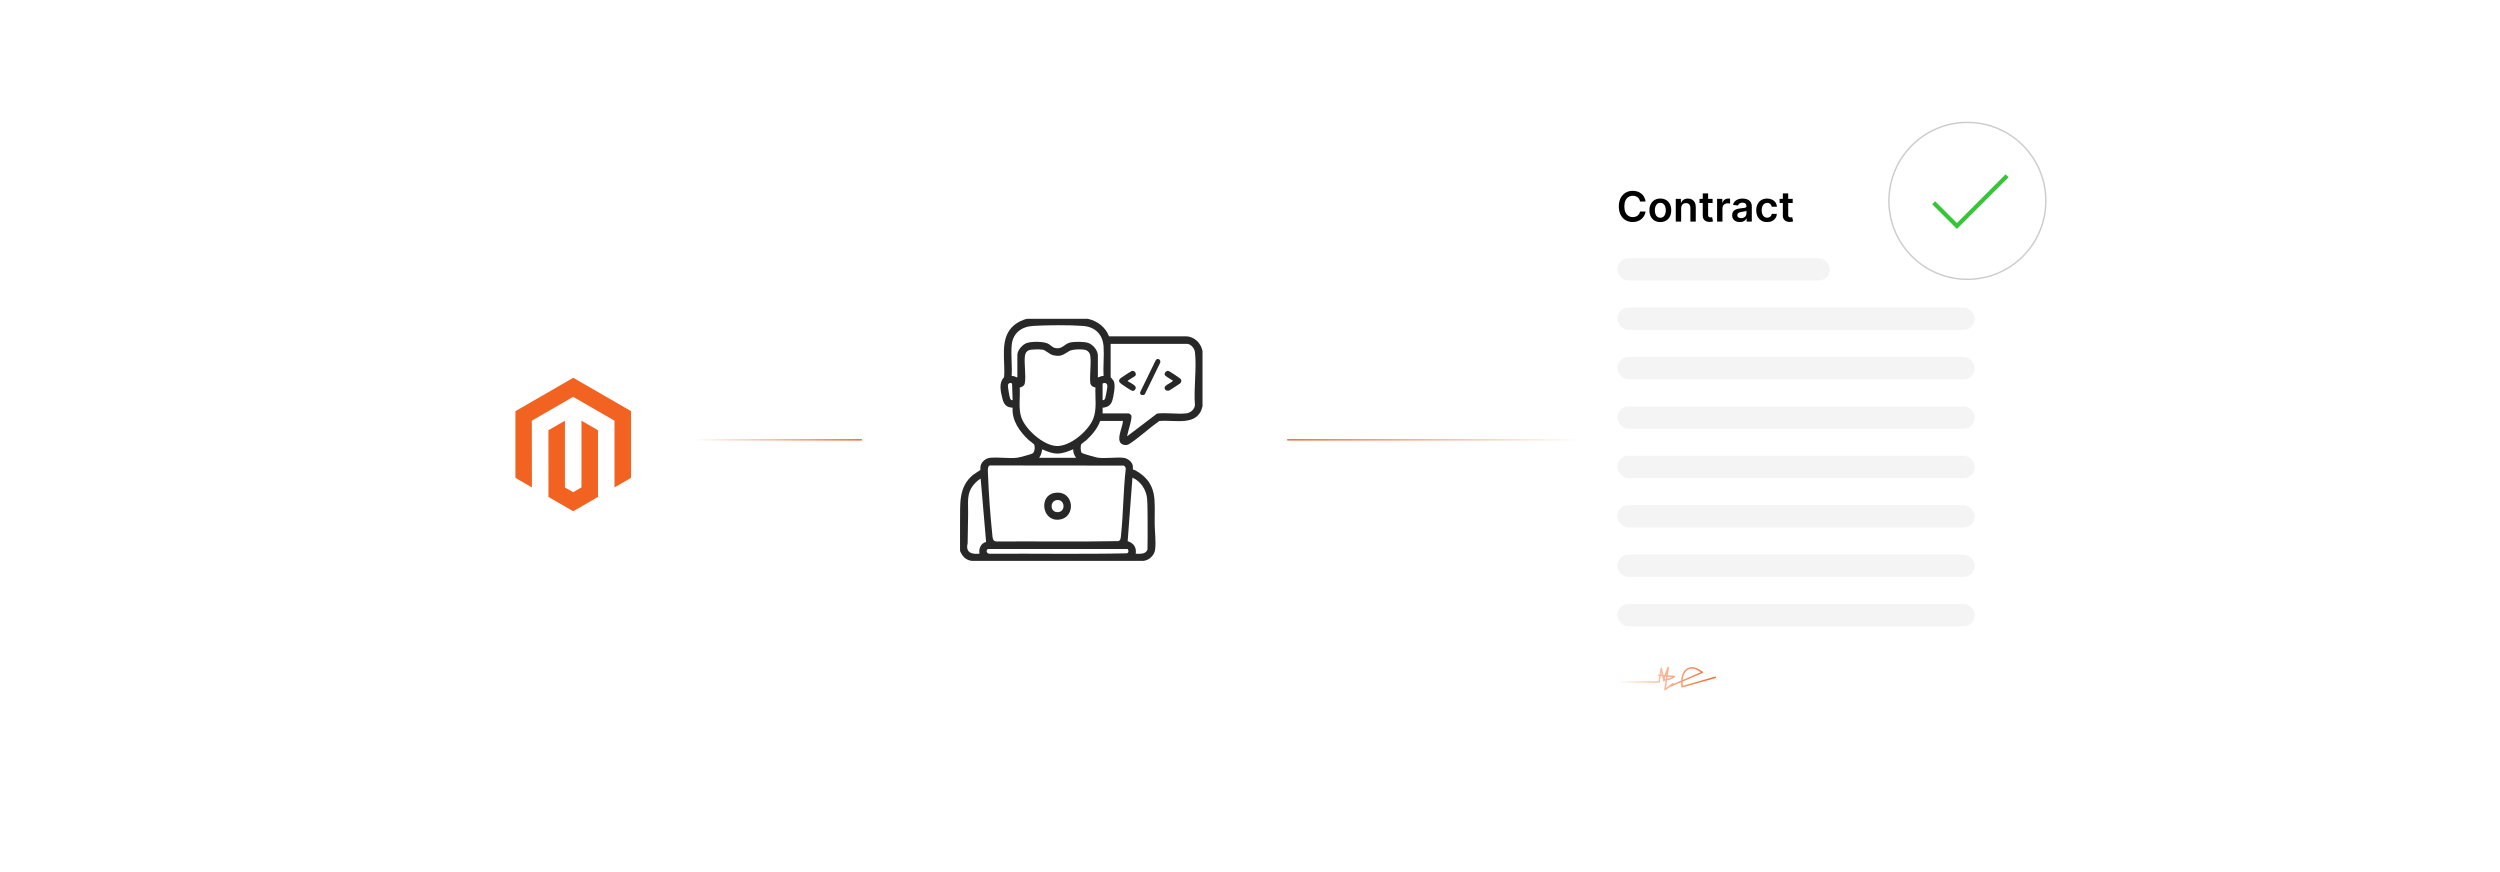 <?xml version="1.0" encoding="UTF-8"?><svg id="a" xmlns="http://www.w3.org/2000/svg" xmlns:xlink="http://www.w3.org/1999/xlink" viewBox="0 0 860 300"><defs><filter id="b" x="263.544" y="46.868" width="212.16" height="212.16" filterUnits="userSpaceOnUse"><feOffset dx="0" dy="0"/><feGaussianBlur result="c" stdDeviation="10.906"/><feFlood flood-color="#898989" flood-opacity=".3"/><feComposite in2="c" operator="in"/><feComposite in="SourceGraphic"/></filter><filter id="d" x="137.79" y="93.434" width="118.8" height="119.04" filterUnits="userSpaceOnUse"><feOffset dx="0" dy="0"/><feGaussianBlur result="e" stdDeviation="6.105"/><feFlood flood-color="#898989" flood-opacity=".3"/><feComposite in2="e" operator="in"/><feComposite in="SourceGraphic"/></filter><linearGradient id="f" x1="238.14" y1="151.305" x2="296.463" y2="151.305" gradientUnits="userSpaceOnUse"><stop offset="0" stop-color="#f26322" stop-opacity="0"/><stop offset="1" stop-color="#f26322"/></linearGradient><linearGradient id="g" x1="442.802" y1="151.305" x2="543.418" y2="151.305" gradientUnits="userSpaceOnUse"><stop offset="0" stop-color="#f26322"/><stop offset="1" stop-color="#f26322" stop-opacity="0"/></linearGradient><filter id="h" x="504.366" y="12.41" width="224.4" height="284.4" filterUnits="userSpaceOnUse"><feOffset dx="0" dy="0"/><feGaussianBlur result="i" stdDeviation="12.952"/><feFlood flood-color="#898989" flood-opacity=".3"/><feComposite in2="i" operator="in"/><feComposite in="SourceGraphic"/></filter><linearGradient id="j" x1="556.114" y1="233.391" x2="590.307" y2="233.391" xlink:href="#f"/></defs><rect x="296.463" y="79.743" width="146.339" height="146.339" rx="10.685" ry="10.685" fill="#fff" filter="url(#b)"/><path d="M374.244,109.678c3.303.745,6.032,2.84,7.275,6.023l27.0.01c2.698.42,4.575,2.393,5.149,5.023v19.023c-1.618,7.15-9.529,4.536-14.873,5.073-3.311,2.301-6.428,5.267-9.741,7.513-.811.55-1.253.9-2.31.708-3.561-.648-.467-6.083-.445-8.254h-7.82c-.935,2.574-2.748,4.74-4.722,6.587-.386.361-1.72,1.184-1.872,1.546-.218.518-.181,2.431.234,2.849.292.295,4.981,1.604,5.646,1.682,2.697.316,5.895-.232,8.623.011,1.434.128,3.007,1.286,3.296,2.726.066.33-.02,1.243.055,1.328.028.032.576.123.805.253,7.97,4.525,6.559,10.428,6.664,18.388.038,2.879.497,6.036.152,8.918-.228,1.903-2.065,3.675-3.967,3.845h-59.15c-2.004-.225-3.287-1.642-3.985-3.421.045-3.356-.06-6.725,0-10.081.108-6.017-.646-11.853,4.485-16.092.413-.342,2.355-1.492,2.438-1.631.186-.311.035-.925.12-1.343.312-1.526,1.768-2.727,3.304-2.881,2.919-.293,6.369.32,9.266-.019.763-.089,4.598-1.121,5.24-1.437.876-.432.981-2.349.641-3.096-.127-.28-1.523-1.216-1.874-1.544-3.08-2.884-5.861-6.694-5.537-11.139-2.219-.076-3.052-1.216-3.535-3.22-.585-2.429-1.315-5.292.6-7.272.506-6.009-1.798-13.55,3.511-17.958,1.065-.885,3.109-1.945,4.475-2.119h20.852ZM349.97,129.839v-7.723c0-1.616,1.729-3.587,3.213-4.11,1.687-.594,5.618-.577,7.252.17.781.357,1.599,1.302,2.401,1.506,2.519.642,3.179-1.306,5.184-1.827,1.435-.373,4.908-.368,6.314.107,1.636.553,3.332,2.557,3.332,4.317v7.561c.663-.156,1.228-.6,1.954-.489-.176-3.319.236-6.876.007-10.168-.291-4.18-2.929-6.761-7.095-7.064-4.869-.354-12.209-.297-17.112-.009-4.07.239-7.08,2.523-7.41,6.75-.264,3.373.208,7.084.006,10.492.726-.111,1.291.332,1.954.489ZM408.537,118.295h-26.473v11.463c0,.094.891.903,1.121,1.483.577,1.456-.076,4.865-.517,6.436-.483,1.716-1.615,2.434-3.365,2.576l-.008,1.944h9.041c.103,0,.745.505.812.652.448.985-1.062,5.305-1.308,6.657-.026.144-.194.431.007.494l10.176-7.729c3.198-.399,6.886.279,10.027-.074,1.48-.166,2.859-1.333,3.014-2.845-.478-5.766.637-12.569,0-18.211-.142-1.262-1.261-2.636-2.526-2.845ZM376.834,133.269c-.806-.058-1.458-.5-1.742-1.269-.358-3.025.369-6.771-.048-9.707-.105-.74-.634-1.473-1.307-1.785-1.073-.498-4.741-.414-5.8.192-2.065,1.182-2.769,2.121-5.529,1.522-1.539-.334-2.564-1.733-3.761-1.937-.914-.155-3.98-.147-4.768.204-.714.317-1.184,1.046-1.288,1.804-.39,2.862.445,6.774-.053,9.54-.234,1.303-1.72,1.36-1.764,1.52.256,3.335-.551,7.26.63,10.419,1.521,4.067,7.416,9.306,11.845,9.639,4.722.356,11.011-5.053,12.763-9.206,1.414-3.351.649-7.372.822-10.936ZM348.34,137.643l-.185-5.586c-.164-.497-1.309-.47-1.437.48-.065.484.561,4.115.771,4.575.163.357.428.602.851.531ZM379.294,137.644c.45.084.771-.256.902-.644.188-.558.745-3.597.74-4.154-.013-1.589-1.642-1.011-1.642-.893v5.691ZM357.464,157.48h12.707c-.61-.849-1.052-1.847-.978-2.926-1.741.712-3.526,1.474-5.457,1.473-1.773-.001-3.634-.742-5.211-1.476-.193,1.031-.388,2.085-1.061,2.928ZM340.474,160.116c-.874.25-.631,2.199-.603,2.972.235,6.515.774,14.166,1.466,20.649.118,1.109.065,2.557,1.538,2.53,13.967-.099,27.972.161,41.915-.131.801-.319.771-1.446.855-2.236.803-7.497.735-15.124,1.619-22.62.029-.465-.303-.841-.643-1.114l-46.148-.049ZM390.697,190.487c1.496.005,3.369.254,4.039-1.417.016-3.239.095-6.489.041-9.728-.041-2.469.018-5.178-.163-7.641-.232-3.145-2.154-6.133-5.056-7.391l-1.641,21.849c2.082.654,3.072,2.127,2.78,4.328ZM339.22,186.418l-1.874-21.782c-1.683,1.044-3.189,2.736-3.836,4.627-.809,2.366-.411,5.164-.476,7.655-.085,3.295-.138,6.602-.163,9.918-.003.434-.192.814-.175,1.285.086,2.434,2.333,2.485,4.242,2.366-.317-1.743.473-3.611,2.282-4.069ZM339.788,188.861c-.811.759-.22,1.677.807,1.633,15.696-.114,31.436.191,47.104-.154.872-.379.353-1.48.147-1.48h-48.059Z" fill="#282828"/><path d="M362.798,169.551c6.809-1.081,7.592,8.629,1.408,9.213-5.821.549-6.891-8.342-1.408-9.213ZM363.762,172.007c-2.664.076-2.744,4.269.132,4.178,2.728-.086,2.543-4.255-.132-4.178Z" fill="#282828"/><path d="M392.371,135.65c-.177-.194-.234-.52-.139-.77l5.277-10.844c.555-1.143,1.999-.337,1.585.767l-5.227,10.719c-.303.501-1.135.523-1.497.128Z" fill="#282828"/><path d="M387.928,131.137c.686.376,2.775,1.418,2.782,2.194.006.629-.598,1.306-1.269,1.102-.438-.133-3.316-2.029-3.78-2.413-.774-.641-1.001-1.17-.167-1.926.247-.224,3.504-2.354,3.744-2.443.937-.348,1.793.7,1.378,1.54-.163.33-2.877,1.668-2.688,1.947Z" fill="#282828"/><path d="M401.003,134.187c-1.56-1.47,2.066-2.432,2.401-3.13.123-.257-.124-.226-.204-.284-.533-.382-2.404-1.364-2.54-1.864-.171-.625.529-1.39,1.187-1.345.346.024,4.262,2.613,4.406,2.929.217.474.098.995-.252,1.367-.153.163-3.533,2.367-3.743,2.444-.357.131-.969.152-1.255-.117Z" fill="#282828"/><rect x="156.231" y="111.958" width="81.909" height="81.909" rx="5.981" ry="5.981" fill="#fff" filter="url(#d)"/><polygon points="197.205 129.956 177.304 141.443 177.304 164.388 182.985 167.672 182.945 144.722 197.165 136.514 211.385 144.722 211.385 167.662 217.066 164.388 217.066 141.423 197.205 129.956" fill="#f26322"/><polygon points="200.023 167.667 197.185 169.317 194.332 167.682 194.332 144.722 188.656 148.002 188.666 170.951 197.18 175.87 205.704 170.951 205.704 148.002 200.023 144.722 200.023 167.667" fill="#f26322"/><line x1="238.14" y1="151.305" x2="296.463" y2="151.305" fill="none" stroke="url(#f)" stroke-miterlimit="10" stroke-width=".5"/><line x1="442.802" y1="151.305" x2="543.418" y2="151.305" fill="none" stroke="url(#g)" stroke-miterlimit="10" stroke-width=".5"/><rect x="543.418" y="51.496" width="146.339" height="206.394" rx="12.69" ry="12.69" fill="#fff" filter="url(#h)"/><path d="M566.077,69.316h-1.907c-.055-.312-.154-.591-.301-.834-.146-.243-.328-.449-.546-.62-.218-.17-.465-.298-.742-.385-.277-.087-.575-.13-.895-.13-.567,0-1.07.142-1.509.426-.44.284-.782.699-1.03,1.244-.249.546-.373,1.211-.373,1.997,0,.799.125,1.471.375,2.017s.594.957,1.03,1.234c.438.277.938.415,1.502.415.314,0,.606-.042.88-.125.273-.083.52-.206.74-.37.219-.163.404-.364.556-.602.151-.238.256-.51.314-.816l1.907.01c-.071.497-.225.962-.461,1.397s-.545.818-.926,1.15-.826.59-1.337.775c-.51.185-1.076.278-1.698.278-.918,0-1.737-.212-2.458-.637-.721-.425-1.289-1.039-1.704-1.841-.414-.802-.622-1.765-.622-2.887,0-1.125.209-2.089.628-2.89.418-.801.987-1.414,1.708-1.838.721-.425,1.537-.638,2.448-.638.582,0,1.122.082,1.622.245.5.164.945.402,1.336.717.392.315.714.699.967,1.153.253.454.419.972.497,1.553Z"/><path d="M571.152,76.391c-.765,0-1.428-.168-1.989-.505-.56-.336-.995-.808-1.303-1.413-.309-.606-.462-1.312-.462-2.122,0-.809.153-1.518.462-2.127.308-.609.742-1.081,1.303-1.418.561-.337,1.225-.505,1.989-.505s1.428.168,1.989.505c.56.336.995.809,1.303,1.418.308.608.462,1.317.462,2.127,0,.81-.154,1.517-.462,2.122-.308.605-.742,1.076-1.303,1.413-.561.337-1.225.505-1.989.505ZM571.162,74.912c.415,0,.762-.115,1.041-.344.278-.23.487-.538.625-.926s.206-.819.206-1.295c0-.479-.068-.914-.206-1.303-.138-.389-.347-.7-.625-.931-.279-.231-.626-.347-1.041-.347-.425,0-.777.115-1.058.347-.281.231-.49.541-.628.931-.138.39-.206.824-.206,1.303,0,.476.068.908.206,1.295s.347.696.628.926c.28.23.633.344,1.058.344Z"/><path d="M578.313,71.647v4.59h-1.847v-7.834h1.765v1.331h.092c.181-.439.469-.787.865-1.045.396-.259.886-.388,1.471-.388.541,0,1.013.115,1.416.347.402.231.716.566.939,1.005.223.439.332.971.329,1.596v4.988h-1.847v-4.703c0-.523-.136-.933-.405-1.229-.271-.296-.644-.444-1.12-.444-.323,0-.609.071-.859.211-.25.142-.445.345-.586.61-.142.265-.212.586-.212.964Z"/><path d="M589.135,68.404v1.428h-4.504v-1.428h4.504ZM585.744,66.527h1.847v7.354c0,.248.038.438.114.569s.178.22.304.268c.126.048.265.071.418.071.115,0,.222-.008.319-.025.097-.017.171-.032.222-.046l.31,1.443c-.099.034-.238.072-.421.112-.182.041-.403.065-.665.071-.463.014-.879-.057-1.25-.211-.37-.155-.664-.396-.88-.722-.216-.327-.322-.734-.318-1.224v-7.661Z"/><path d="M590.681,76.238v-7.834h1.79v1.306h.081c.144-.452.389-.802.737-1.048s.747-.37,1.196-.37c.102,0,.217.004.344.013.128.008.234.021.319.038v1.699c-.078-.027-.201-.052-.37-.074-.168-.022-.33-.033-.487-.033-.336,0-.638.072-.905.217-.267.144-.477.344-.63.6-.152.255-.23.549-.23.882v4.606h-1.846Z"/><path d="M598.485,76.396c-.497,0-.943-.089-1.339-.268-.397-.178-.709-.443-.939-.793s-.345-.782-.345-1.295c0-.442.082-.808.245-1.097s.386-.52.668-.693c.282-.174.601-.305.956-.396.355-.09.724-.156,1.105-.196.459-.048.831-.091,1.117-.13.285-.039.494-.1.625-.184.131-.083.196-.213.196-.39v-.03c0-.384-.114-.682-.342-.893-.229-.211-.557-.316-.984-.316-.452,0-.81.099-1.074.296-.263.197-.44.43-.532.699l-1.725-.245c.137-.476.36-.875.674-1.196.312-.321.695-.562,1.147-.724s.952-.242,1.499-.242c.378,0,.754.044,1.128.132s.715.234,1.024.436c.31.203.559.477.747.824.19.347.283.78.283,1.301v5.243h-1.774v-1.076h-.061c-.112.218-.27.421-.472.609-.202.189-.456.34-.76.454-.305.114-.661.171-1.068.171ZM598.965,75.039c.37,0,.691-.074.964-.222.272-.148.481-.344.63-.589.147-.245.222-.512.222-.801v-.923c-.058.047-.155.092-.293.132-.138.041-.292.077-.462.107-.17.03-.339.058-.505.082-.167.024-.311.044-.434.061-.275.038-.522.099-.739.184-.218.085-.39.203-.516.354s-.189.346-.189.584c0,.34.124.597.372.77.248.173.565.26.949.26Z"/><path d="M607.9,76.391c-.782,0-1.453-.171-2.012-.515-.56-.343-.99-.818-1.291-1.425s-.451-1.307-.451-2.099c0-.795.153-1.498.459-2.109s.738-1.086,1.298-1.428c.56-.341,1.222-.512,1.987-.512.636,0,1.199.116,1.69.349s.883.561,1.176.984c.292.423.459.917.5,1.482h-1.766c-.071-.377-.24-.693-.507-.946-.268-.253-.623-.38-1.068-.38-.378,0-.709.101-.995.303-.285.203-.507.492-.665.87s-.237.83-.237,1.357c0,.534.078.992.234,1.375.156.382.377.677.66.882.284.206.618.309,1.003.309.272,0,.516-.052.731-.156.216-.103.398-.254.543-.451.146-.197.247-.437.301-.719h1.766c-.045.554-.208,1.045-.49,1.472s-.666.76-1.152 1-1.058.359-1.714.359Z"/><path d="M616.688,68.404v1.428h-4.504v-1.428h4.504ZM613.296,66.527h1.847v7.354c0,.248.038.438.115.569.076.131.177.22.303.268.126.048.266.071.419.071.115,0,.222-.008.318-.025s.171-.032.222-.046l.311,1.443c-.099.034-.239.072-.421.112-.182.041-.404.065-.666.071-.462.014-.879-.057-1.249-.211-.371-.155-.664-.396-.88-.722-.216-.327-.322-.734-.319-1.224v-7.661Z"/><rect x="556.364" y="88.791" width="73.1" height="7.699" rx="3.85" ry="3.85" fill="#f4f4f4"/><rect x="556.364" y="105.788" width="122.956" height="7.699" rx="3.85" ry="3.85" fill="#f4f4f4"/><rect x="556.364" y="122.786" width="122.956" height="7.699" rx="3.85" ry="3.85" fill="#f4f4f4"/><rect x="556.364" y="139.783" width="122.956" height="7.699" rx="3.85" ry="3.85" fill="#f4f4f4"/><rect x="556.364" y="156.78" width="122.956" height="7.699" rx="3.85" ry="3.85" fill="#f4f4f4"/><rect x="556.364" y="173.778" width="122.956" height="7.699" rx="3.85" ry="3.85" fill="#f4f4f4"/><rect x="556.364" y="190.775" width="122.956" height="7.699" rx="3.85" ry="3.85" fill="#f4f4f4"/><rect x="556.364" y="207.772" width="122.956" height="7.699" rx="3.85" ry="3.85" fill="#f4f4f4"/><path d="M556.364,234.603h14.34c.244-1.564.514-3.124.758-4.688.299,1.439.599,2.878.898,4.317.252-.492.175-1.133-.187-1.551s-.986-.586-1.509-.407c1.778.151,3.556.302,5.334.453-1.07.799-2.425,1.21-3.759,1.137.539-1.437,1.078-2.873,1.617-4.31-.37,2.559-.74,5.117-1.11,7.676l2.708-2.005c-.469.341-.938.681-1.407,1.022,3.859-1.656,7.717-3.313,11.576-4.969-1.322-.909-2.881-1.863-4.426-1.429-1.202.338-2.045,1.473-2.384,2.675s-.258,2.476-.174,3.722c3.806-1.08,7.612-2.16,11.417-3.24" fill="none" stroke="url(#j)" stroke-linecap="round" stroke-linejoin="round" stroke-width=".5"/><circle cx="676.779" cy="69.101" r="26.991" fill="#fff" stroke="#ccc" stroke-miterlimit="10" stroke-width=".5"/><polyline points="665.193 69.751 673.177 77.734 690.443 60.467" fill="#fff" stroke="#34c637" stroke-miterlimit="10" stroke-width="1.446"/></svg>
